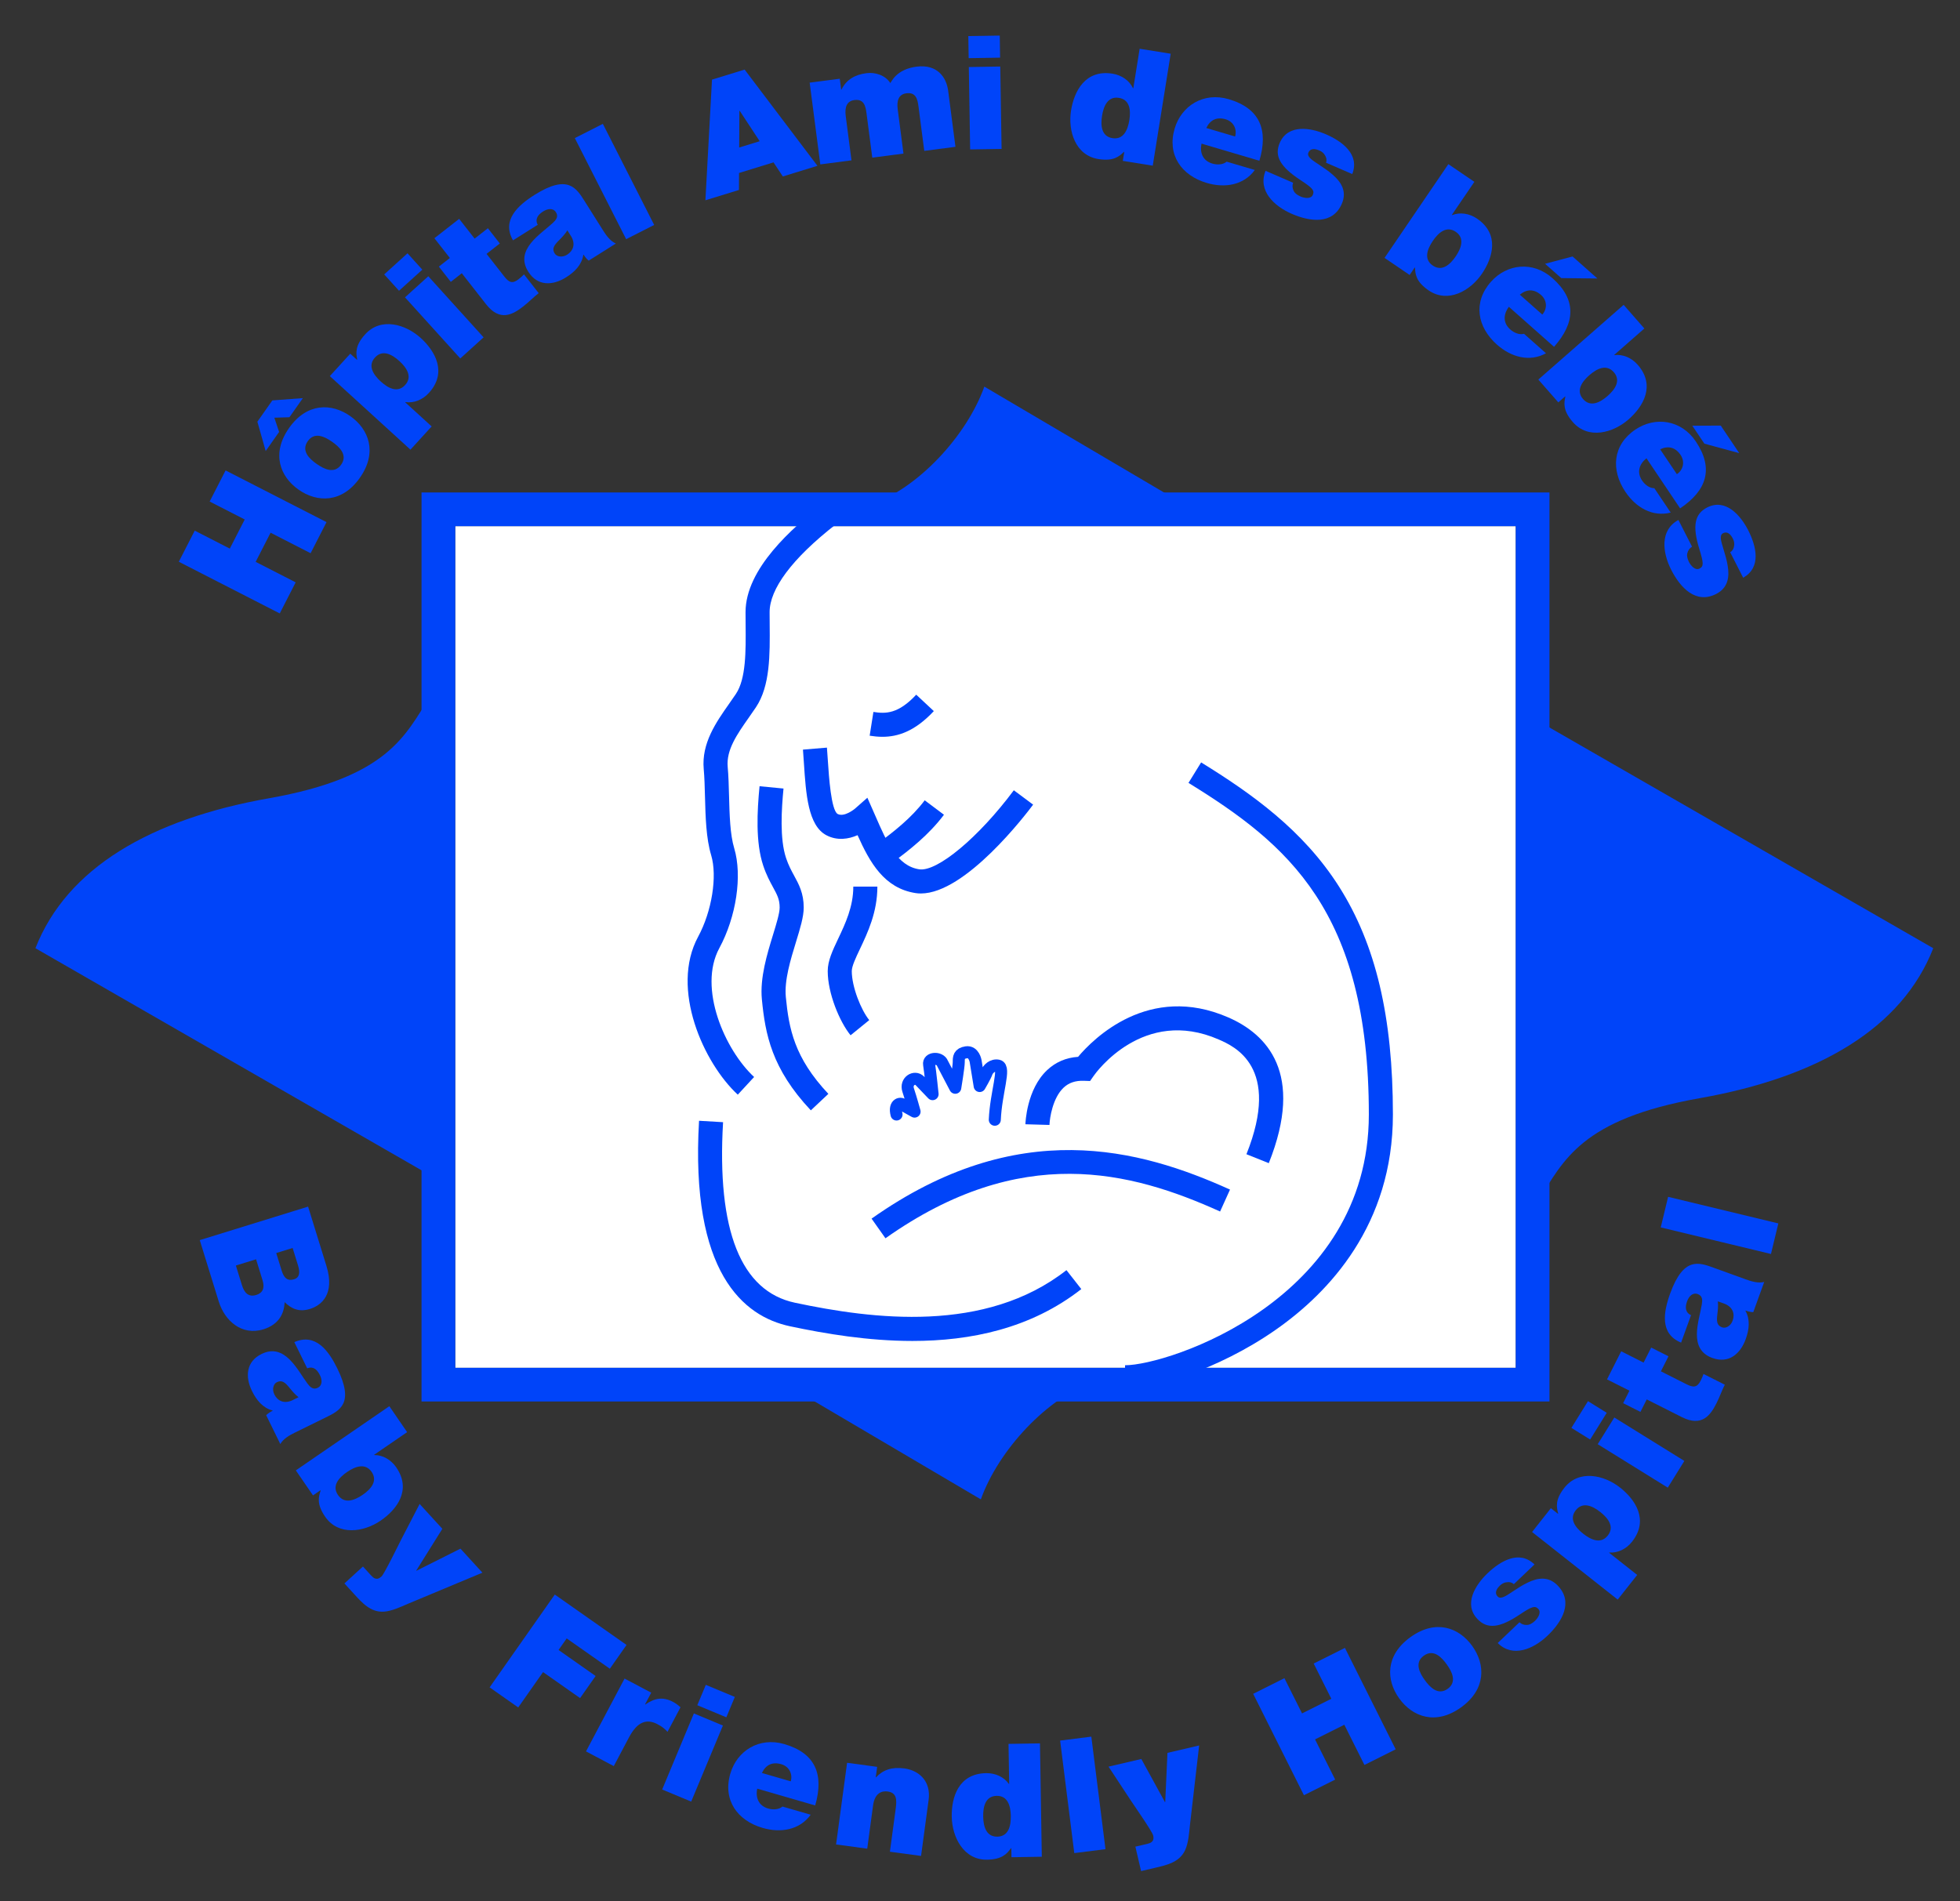 <?xml version="1.0" encoding="utf-8"?>
<!-- Generator: Adobe Illustrator 25.2.1, SVG Export Plug-In . SVG Version: 6.00 Build 0)  -->
<svg version="1.1" id="artwork" xmlns="http://www.w3.org/2000/svg" xmlns:xlink="http://www.w3.org/1999/xlink" x="0px" y="0px"
	 viewBox="0 0 407.225 395.046" enable-background="new 0 0 407.225 395.046" xml:space="preserve">
<rect x="0" y="0" width="407.225" height="395.046" fill="#333333" stroke="none"/>
<g>
	<rect x="94.581" y="109.328" fill="#FFFFFF" width="220.349" height="174.892"/>
	<path fill="#0044F9" d="M314.93,109.328V284.22H94.581V109.328H314.93 M321.93,102.328h-7H94.581h-7v7V284.22v7h7H314.93h7v-7
		V109.328V102.328L321.93,102.328z"/>
</g>
<g>
	<path fill="#0044F9" d="M153.288,227.46c-7.085-6.54-14.095-21.993-8.235-32.825c2.855-5.278,4.017-12.559,2.704-16.938
		c-1.056-3.52-1.172-7.918-1.284-12.171c-0.054-2.058-0.105-4.002-0.261-5.716c-0.488-5.372,2.572-9.728,5.271-13.57
		c0.483-0.688,0.964-1.372,1.42-2.056c2.11-3.166,2.06-8.88,2.011-14.405c-0.008-0.86-0.015-1.72-0.015-2.571
		c0-9.062,9.807-17.583,15.794-22.276l3.049,3.963c-9.33,7.264-13.843,13.568-13.843,18.313c0,0.837,0.007,1.682,0.015,2.527
		c0.055,6.281,0.113,12.776-2.851,17.223c-0.479,0.718-0.982,1.436-1.489,2.157c-2.42,3.444-4.706,6.697-4.383,10.243
		c0.17,1.874,0.224,3.896,0.28,6.038c0.104,3.925,0.21,7.985,1.075,10.866c1.708,5.693,0.436,14.227-3.095,20.753
		c-4.493,8.306,1.182,21.19,7.229,26.772L153.288,227.46z"/>
	<path fill="#0044F9" d="M168.465,230.719c-8.162-8.672-9.468-15.854-10.171-23.055c-0.435-4.46,1.089-9.429,2.314-13.421
		c0.709-2.312,1.379-4.496,1.379-5.667c0-1.691-0.518-2.641-1.375-4.214c-0.621-1.14-1.393-2.558-2.04-4.499
		c-1.62-4.857-1.257-11.366-0.761-16.494l4.977,0.482c-0.414,4.275-0.81,10.421,0.527,14.432c0.507,1.52,1.107,2.622,1.688,3.688
		c0.976,1.79,1.984,3.642,1.984,6.607c0,1.921-0.741,4.336-1.599,7.133c-1.151,3.752-2.455,8.004-2.117,11.47
		c0.639,6.547,1.745,12.579,8.835,20.113L168.465,230.719z"/>
	<path fill="#0044F9" d="M176.722,215.119c-2.284-2.81-4.748-8.707-4.748-13.335c0-2.145,1.012-4.279,2.183-6.751
		c1.468-3.099,3.132-6.61,3.132-10.806h5c0,5.32-2.004,9.549-3.614,12.947c-0.875,1.847-1.702,3.591-1.702,4.61
		c0,3.272,1.916,8.074,3.628,10.182L176.722,215.119z"/>
	<path fill="#0044F9" d="M191.329,185.656c-0.386,0-0.765-0.028-1.139-0.087c-6.496-1.025-9.48-6.368-12.015-12.027
		c-1.879,0.826-4.23,1.195-6.478,0.012c-3.819-2.01-4.25-8.589-4.668-14.951c-0.064-0.985-0.128-1.943-0.202-2.839l4.982-0.415
		c0.077,0.923,0.142,1.911,0.208,2.927c0.198,3.006,0.66,10.045,2.01,10.855c1.416,0.744,3.589-1.085,3.611-1.103l2.574-2.268
		l1.63,3.7c2.439,5.606,4.545,10.448,9.127,11.171c3.728,0.586,12.376-6.622,19.672-16.42l4.01,2.986
		C213.197,169.151,200.628,185.654,191.329,185.656z"/>
	<path fill="#0044F9" d="M185.286,179.323l-2.941-4.044c3.311-2.407,7.061-5.357,9.779-8.982l4,3
		C193.009,173.452,188.897,176.696,185.286,179.323z"/>
	<path fill="#0044F9" d="M183.35,153.1c-0.928,0-1.816-0.095-2.663-0.229l0.78-4.938c2.55,0.403,5.147,0.432,8.896-3.585
		l3.655,3.411C190.034,152.029,186.466,153.1,183.35,153.1z"/>
	<path fill="#0044F9" d="M233.748,288.686v-5c8.941,0,50.654-13.573,50.654-52.104c0-42.34-16.97-56.256-37.471-68.906l2.626-4.255
		c10.475,6.463,21.195,14.062,28.643,25.794c7.642,12.038,11.202,27.089,11.202,47.367c0,22.922-13.26,36.989-24.384,44.754
		C252.949,284.761,239.224,288.686,233.748,288.686z"/>
	<path fill="#0044F9" d="M183.97,257.301l-2.886-4.082c30.371-21.472,55.753-14.503,74.473-6.035l-2.061,4.555
		C234.904,243.33,212.105,237.414,183.97,257.301z"/>
	<path fill="#0044F9" d="M189.571,278.637c-9.173,0-18.035-1.482-25.442-3.053c-9.643-2.045-20.747-11.114-18.889-42.699
		l4.991,0.293c-1.324,22.51,3.701,35.132,14.936,37.516c16.141,3.423,39.547,6.447,56.409-6.771l3.085,3.936
		C214.159,276.089,201.598,278.637,189.571,278.637z"/>
	<path fill="#0044F9" d="M263.613,241.692l-4.643-1.857c7.262-18.154-2.543-22.434-5.766-23.84
		c-15.663-6.838-25.533,6.928-25.945,7.518l-0.778,1.111l-1.356-0.047c-1.694-0.048-3.051,0.404-4.13,1.413
		c-2.281,2.133-2.902,6.325-2.949,7.761l-4.998-0.142c0.008-0.294,0.244-7.238,4.51-11.25c1.771-1.666,3.93-2.591,6.431-2.759
		c3.095-3.678,14.665-15.409,31.215-8.189C263.175,214.89,271.103,222.966,263.613,241.692z"/>
</g>
<path fill="none" stroke="#0044F9" stroke-width="2.5" stroke-linecap="round" stroke-linejoin="round" stroke-miterlimit="10" d="
	M206.688,232.67c0.242-5.678,2.295-10.872,0.725-11.235c-1.177-0.272-2.174,0.725-2.416,1.45c-0.242,0.725-1.45,2.778-1.45,2.778
	l-0.846-5.195c0,0-0.362-2.054-1.933-1.812c-1.57,0.242-1.57,1.087-1.57,2.054c0,0.966-0.725,5.315-0.725,5.315l-2.658-5.074
	c-0.483-1.329-3.02-1.208-2.778,0.242c0.242,1.45,0.725,6.161,0.725,6.161l-2.658-2.778c-1.087-1.087-3.02,0.121-2.416,1.933
	c0.604,1.812,1.329,4.47,1.329,4.47l-2.174-1.208c-0.604-0.846-2.174-0.483-1.57,1.812"/>
<g>
	<g>
		<path fill="#0044F9" d="M319.762,149.918l81.906,47.114c-6.523,16.671-23.919,26.819-48.564,31.168
			c-24.644,4.349-28.268,13.047-33.342,21.02V149.918z"/>
	</g>
	<g>
		<path fill="#0044F9" d="M89.266,244.146L7.36,197.032c6.523-16.671,23.919-26.819,48.564-31.168
			c24.644-4.349,28.268-13.047,33.342-21.02V244.146z"/>
	</g>
	<path fill="#0044F9" d="M245.104,104.254l-40.59-23.919c-3.624,10.148-13.772,21.262-23.919,24.644L245.104,104.254z"/>
	<path fill="#0044F9" d="M163.198,287.636l40.59,23.919c3.624-10.148,13.772-21.262,23.92-24.644L163.198,287.636z"/>
</g>
<g>
	<g>
		<path fill="#0044F9" d="M64.012,250.723l3.812,12.326c1.833,5.927-1.119,8.221-3.42,8.934c-2.27,0.701-3.841-0.022-5.272-1.41
			c-0.07,2.232-1.092,4.621-4.402,5.645c-4.508,1.395-8.05-1.793-9.278-5.765l-3.949-12.768L64.012,250.723z M49.008,262.964
			l1.258,4.066c0.449,1.45,1.249,2.584,2.982,2.048c1.324-0.409,1.806-1.422,1.298-3.061l-1.345-4.35L49.008,262.964z
			 M57.393,260.37l1.131,3.656c0.449,1.451,1.141,2.238,2.591,1.789c1.135-0.351,1.252-1.424,0.814-2.842l-1.131-3.656
			L57.393,260.37z"/>
	</g>
	<g>
		<path fill="#0044F9" d="M61.327,297.653c-1.155,0.566-2.429,1.266-3.087,2.397l-2.938-5.982c0.342-0.352,0.921-0.746,1.35-0.92
			l-0.029-0.059c-2.033-0.547-3.334-2.15-4.265-4.045c-1.454-2.961-1.239-6.117,1.989-7.703c4.857-2.385,7.472,3.389,9.503,6.104
			c0.54,0.727,1.17,1.41,2.147,0.931c1.037-0.51,0.942-1.676,0.477-2.623c-0.887-1.807-1.98-1.712-2.646-1.422l-2.676-5.449
			c2.206-0.973,4.003-0.531,5.455,0.63c1.438,1.132,2.576,2.999,3.462,4.806c3.607,7.346,0.527,8.783-2.435,10.238L61.327,297.653z
			 M62.029,290.324c-0.705-0.536-1.304-1.234-1.875-1.946c-0.936-1.158-1.596-1.68-2.633-1.17c-0.711,0.349-1.044,1.467-0.521,2.533
			c0.655,1.334,1.963,1.977,3.606,1.281L62.029,290.324z"/>
	</g>
	<g>
		<path fill="#0044F9" d="M80.891,292.194l3.698,5.388l-6.856,4.706l0.038,0.055c1.757-0.006,3.455,0.951,4.556,2.557
			c3.25,4.733,0.101,8.775-3.218,11.055c-3.537,2.428-8.808,3.205-11.554-0.795c-1.812-2.639-1.365-4.147-0.934-5.443l-0.038-0.054
			l-1.551,1.064l-3.567-5.196L80.891,292.194z M77.214,305.846c-1.326-1.932-3.448-1.115-5.107,0.023
			c-1.687,1.158-3.211,2.846-1.885,4.777c1.326,1.932,3.448,1.115,5.135-0.043C77.016,309.465,78.54,307.778,77.214,305.846z"/>
	</g>
	<g>
		<path fill="#0044F9" d="M84.73,333.263c-1.477,0.634-3.315,1.509-4.956,1.622c-2.742,0.18-4.498-1.792-6.212-3.668l-2.003-2.193
			l3.85-3.518l1.024,1.121c0.445,0.486,0.976,1.165,1.457,1.351c0.414,0.159,0.813,0.107,1.374-0.405
			c0.609-0.557,3.571-6.66,4.058-7.597l3.865-7.466l4.72,5.166l-5.414,8.658l0.044,0.048l9.132-4.587l4.563,4.995L84.73,333.263z"/>
	</g>
	<g>
		<path fill="#0044F9" d="M115.268,331.333l14.909,10.471l-3.471,4.941l-8.966-6.297l-1.688,2.404l7.698,5.405l-3.225,4.591
			l-7.697-5.404l-5.159,7.346l-5.942-4.173L115.268,331.333z"/>
	</g>
	<g>
		<path fill="#0044F9" d="M129.766,348.788l5.54,2.934l-1.282,2.42l0.058,0.031c1.891-1.313,3.641-1.656,5.74-0.545
			c0.584,0.309,1.091,0.689,1.568,1.129l-2.702,5.103c-0.475-0.514-0.908-0.967-2.074-1.584c-2.274-1.204-4.209-0.512-5.924,2.725
			l-3.166,5.978l-5.773-3.058L129.766,348.788z"/>
	</g>
	<g>
		<path fill="#0044F9" d="M144.167,356.034l6.03,2.514l-6.589,15.807l-6.03-2.514L144.167,356.034z M150.909,356.841l-6.03-2.514
			l1.765-4.233l6.03,2.514L150.909,356.841z"/>
	</g>
	<g>
		<path fill="#0044F9" d="M157.326,371.663c-0.383,1.916,0.308,3.56,2.273,4.129c1.014,0.294,2.234,0.235,2.971-0.41l5.863,1.699
			c-2.296,3.183-6.229,3.829-9.968,2.745c-5.261-1.525-8.322-5.778-6.733-11.262c1.387-4.786,6.003-7.673,11.201-6.167
			c6.528,1.893,8.293,6.354,6.437,12.756L157.326,371.663z M164.294,370.144c0.441-1.522-0.342-3.088-1.958-3.557
			c-1.87-0.542-3.232,0.128-4.032,1.82L164.294,370.144z"/>
	</g>
	<g>
		<path fill="#0044F9" d="M175.999,366.29l6.246,0.842l-0.291,2.158l0.065,0.009c1.439-1.537,3.292-2.186,5.875-1.838
			c3.041,0.41,5.569,2.648,5.044,6.54l-1.57,11.641l-6.474-0.873l1.199-8.895c0.265-1.961,0.221-3.365-1.676-3.621
			c-1.112-0.15-2.658,0.207-3.024,2.921l-1.208,8.96l-6.475-0.873L175.999,366.29z"/>
	</g>
	<g>
		<path fill="#0044F9" d="M216.453,385.811l-6.301,0.102l-0.031-1.881l-0.066,0.002c-0.807,1.102-1.777,2.338-4.977,2.391
			c-4.849,0.078-7.269-4.668-7.338-8.956c-0.065-4.024,1.406-8.933,7.146-9.025c1.946-0.031,3.708,0.798,4.722,2.233l0.066-0.001
			l-0.134-8.314l6.532-0.105L216.453,385.811z M207.075,373.159c-2.342,0.039-2.834,2.258-2.802,4.27
			c0.033,2.045,0.597,4.247,2.939,4.209c2.342-0.037,2.835-2.256,2.801-4.302C209.981,375.323,209.417,373.122,207.075,373.159z"/>
	</g>
	<g>
		<path fill="#0044F9" d="M220.26,361.674l6.484-0.816l2.941,23.381l-6.483,0.816L220.26,361.674z"/>
	</g>
	<g>
		<path fill="#0044F9" d="M247.217,379.374c-0.169,1.599-0.304,3.63-1.008,5.115c-1.183,2.48-3.761,3.049-6.235,3.627l-2.893,0.675
			l-1.186-5.077l1.479-0.346c0.643-0.15,1.493-0.281,1.89-0.611c0.341-0.282,0.491-0.656,0.318-1.396
			c-0.188-0.804-4.063-6.37-4.643-7.252l-4.622-7.02l6.812-1.592l4.905,8.953l0.064-0.015l0.462-10.207l6.587-1.539L247.217,379.374
			z"/>
	</g>
	<g>
		<path fill="#0044F9" d="M260.369,351.96l6.493-3.25l3.663,7.318l6.079-3.043l-3.663-7.318l6.492-3.249l10.546,21.07l-6.493,3.249
			l-4.18-8.352l-6.08,3.043l4.18,8.352l-6.492,3.25L260.369,351.96z"/>
	</g>
	<g>
		<path fill="#0044F9" d="M303.556,354.778c-5.225,3.758-10.069,1.997-12.844-1.861c-2.775-3.858-2.884-8.984,2.341-12.742
			c5.225-3.758,10.05-2.024,12.825,1.834C308.653,345.867,308.781,351.019,303.556,354.778z M295.828,344.033
			c-2.01,1.445-0.871,3.595,0.189,5.067c1.06,1.475,2.754,3.264,4.764,1.818c2.01-1.445,0.852-3.621-0.208-5.094
			C299.512,344.35,297.837,342.587,295.828,344.033z"/>
	</g>
	<g>
		<path fill="#0044F9" d="M314.523,329.178c-0.411-0.383-0.922-0.488-1.438-0.407c-0.515,0.034-1.01,0.28-1.393,0.644
			c-0.668,0.639-1.296,1.511-0.521,2.322c0.342,0.358,0.788,0.252,1.164,0.121c1.107-0.418,2.989-2.03,5.066-3.009
			c2.054-1.002,4.328-1.392,6.264,0.638c3.281,3.439,0.873,7.514-2.135,10.385c-2.914,2.779-7.229,4.662-10.354,1.53l4.513-4.306
			c0.434,0.406,0.967,0.583,1.621,0.551c0.444-0.012,1.034-0.302,1.607-0.849c0.621-0.593,1.372-1.765,0.689-2.481
			c-0.684-0.717-1.294-0.544-3.856,1.17c-4.198,2.818-6.749,3.062-8.776,0.938c-2.984-3.129-0.392-7.152,2.091-9.522
			c2.675-2.553,6.605-4.887,9.754-1.825L314.523,329.178z"/>
	</g>
	<g>
		<path fill="#0044F9" d="M318.317,318.333l3.905-4.945l1.476,1.165l0.041-0.052c-0.343-1.322-0.688-2.855,1.295-5.367
			c3.005-3.807,8.212-2.68,11.578-0.021c3.159,2.494,6.03,6.737,2.473,11.242c-1.207,1.528-2.963,2.369-4.716,2.246l-0.04,0.052
			l5.826,4.601l-4.049,5.127L318.317,318.333z M334.048,319.067c1.452-1.838,0.044-3.622-1.535-4.869
			c-1.605-1.268-3.668-2.224-5.12-0.385c-1.452,1.838-0.044,3.622,1.561,4.891C330.534,319.95,332.596,320.906,334.048,319.067z"/>
	</g>
	<g>
		<path fill="#0044F9" d="M333.828,293.565l-3.444,5.553l-3.898-2.418l3.444-5.553L333.828,293.565z M331.955,300.092l3.444-5.553
			l14.556,9.027l-3.444,5.553L331.955,300.092z"/>
	</g>
	<g>
		<path fill="#0044F9" d="M341.487,283.135l1.576-3.123l3.595,1.812l-1.576,3.123l5.333,2.69c1.415,0.714,2.197,0.702,2.94-0.772
			c0.223-0.441,0.417-0.898,0.581-1.369l4.419,2.228c-0.594,1.179-1.086,2.594-1.711,3.831c-1.248,2.476-3.014,5.022-7.198,2.912
			l-7.307-3.686l-1.308,2.594l-3.595-1.814l1.308-2.593l-4.656-2.349l2.943-5.834L341.487,283.135z"/>
	</g>
	<g>
		<path fill="#0044F9" d="M362.674,265.821c1.211,0.439,2.598,0.871,3.87,0.559l-2.268,6.27c-0.491-0.002-1.176-0.145-1.6-0.334
			l-0.022,0.062c1.018,1.843,0.768,3.893,0.049,5.879c-1.123,3.103-3.545,5.141-6.928,3.917c-5.09-1.842-2.747-7.733-2.203-11.081
			c0.148-0.895,0.203-1.822-0.821-2.193c-1.086-0.393-1.86,0.485-2.22,1.479c-0.685,1.894,0.142,2.614,0.813,2.893l-2.066,5.711
			c-2.232-0.914-3.162-2.514-3.334-4.366c-0.184-1.821,0.372-3.936,1.057-5.831c2.785-7.696,5.96-6.478,9.063-5.355L362.674,265.821
			z M356.909,270.405c0.103,0.879,0.017,1.796-0.1,2.701c-0.184,1.478-0.101,2.315,0.985,2.708c0.745,0.27,1.782-0.267,2.187-1.385
			c0.505-1.397,0.06-2.786-1.582-3.485L356.909,270.405z"/>
	</g>
	<g>
		<path fill="#0044F9" d="M345.048,255.042l1.532-6.352l22.901,5.523l-1.532,6.352L345.048,255.042z"/>
	</g>
</g>
<g>
	<g>
		<path fill="#0044F9" d="M37.15,116.725l3.31-6.462l7.285,3.731l3.1-6.051l-7.285-3.731l3.31-6.462l20.972,10.742l-3.31,6.462
			l-8.313-4.258l-3.099,6.051l8.312,4.258l-3.31,6.462L37.15,116.725z"/>
	</g>
	<g>
		<path fill="#0044F9" d="M53.473,87.628l3.111-4.429l6.338-0.469l-2.788,3.97L57,86.797l0.991,2.954l-2.788,3.97L53.473,87.628z
			 M74.772,99.278c-3.699,5.266-8.852,5.196-12.741,2.465c-3.889-2.731-5.677-7.536-1.979-12.802
			c3.698-5.267,8.824-5.216,12.713-2.484C76.655,89.188,78.47,94.011,74.772,99.278z M63.942,91.672
			c-1.423,2.026,0.359,3.68,1.845,4.724c1.485,1.043,3.674,2.176,5.096,0.151s-0.387-3.699-1.872-4.742
			C67.525,90.761,65.364,89.647,63.942,91.672z"/>
	</g>
	<g>
		<path fill="#0044F9" d="M68.528,78.151l4.249-4.657l1.39,1.268l0.044-0.048c-0.248-1.344-0.483-2.898,1.675-5.264
			c3.27-3.584,8.385-2.09,11.555,0.802c2.975,2.714,5.538,7.153,1.667,11.396c-1.312,1.438-3.126,2.152-4.866,1.905l-0.044,0.049
			l5.486,5.005l-4.405,4.828L68.528,78.151z M84.173,80.005c1.58-1.731,0.302-3.612-1.185-4.969
			c-1.512-1.379-3.502-2.479-5.081-0.748c-1.58,1.731-0.302,3.612,1.21,4.991C80.604,80.635,82.594,81.736,84.173,80.005z"/>
	</g>
	<g>
		<path fill="#0044F9" d="M87.745,56.034l-4.843,4.384l-3.078-3.4l4.843-4.384L87.745,56.034z M84.142,61.787l4.843-4.384
			l11.491,12.695l-4.843,4.384L84.142,61.787z"/>
	</g>
	<g>
		<path fill="#0044F9" d="M98.611,49.581l2.754-2.156l2.482,3.17l-2.755,2.156l3.682,4.703c0.977,1.248,1.689,1.569,2.989,0.552
			c0.39-0.305,0.759-0.636,1.108-0.993l3.051,3.898c-1.04,0.813-2.087,1.885-3.178,2.739c-2.183,1.709-4.864,3.263-7.752-0.427
			l-5.044-6.445l-2.287,1.79l-2.481-3.17l2.287-1.79l-3.214-4.106l5.146-4.027L98.611,49.581z"/>
	</g>
	<g>
		<path fill="#0044F9" d="M125.241,47.789c0.687,1.089,1.516,2.282,2.711,2.817l-5.64,3.554c-0.386-0.303-0.839-0.837-1.058-1.245
			l-0.056,0.035c-0.328,2.079-1.785,3.544-3.572,4.669c-2.792,1.759-5.955,1.879-7.872-1.164c-2.885-4.579,2.581-7.79,5.067-10.097
			c0.666-0.615,1.279-1.313,0.699-2.234c-0.616-0.978-1.766-0.76-2.66-0.197c-1.703,1.073-1.493,2.15-1.134,2.782l-5.138,3.237
			c-1.201-2.091-0.952-3.925,0.05-5.493c0.974-1.55,2.711-2.879,4.415-3.952c6.925-4.363,8.682-1.452,10.441,1.341L125.241,47.789z
			 M117.877,47.864c-0.459,0.757-1.09,1.428-1.738,2.07c-1.053,1.053-1.502,1.765-0.886,2.742c0.422,0.67,1.571,0.883,2.576,0.25
			c1.256-0.792,1.759-2.162,0.893-3.722L117.877,47.864z"/>
	</g>
	<g>
		<path fill="#0044F9" d="M119.428,28.695l5.825-2.958l10.666,21.005l-5.825,2.958L119.428,28.695z"/>
	</g>
	<g>
		<path fill="#0044F9" d="M147.929,16.544l6.781-2.086l15.129,19.996l-7.191,2.213l-1.936-2.926l-7.16,2.203l-0.02,3.528
			l-6.97,2.145L147.929,16.544z M157.84,29.342l-4.153-6.318l-0.064,0.02l-0.041,7.608L157.84,29.342z"/>
	</g>
	<g>
		<path fill="#0044F9" d="M168.223,17.173l6.251-0.813l0.294,2.259l0.065-0.009c1.054-2.134,2.858-3.101,5.215-3.408
			c1.833-0.238,3.92,0.456,4.927,2.055c0.236-0.231,1.226-2.856,5.449-3.404c4.353-0.566,6.217,2.253,6.575,5.003l1.515,11.652
			l-6.48,0.843l-1.196-9.197c-0.208-1.604-0.56-3.023-2.523-2.767c-1.636,0.213-2.027,1.562-1.797,3.329l1.196,9.197l-6.481,0.843
			l-1.196-9.197c-0.208-1.604-0.56-3.022-2.523-2.767c-1.636,0.213-2.027,1.562-1.797,3.329l1.196,9.197l-6.48,0.843L168.223,17.173
			z"/>
	</g>
	<g>
		<path fill="#0044F9" d="M207.791,11.978l-6.532,0.106l-0.074-4.586l6.532-0.106L207.791,11.978z M201.289,13.931l6.532-0.106
			l0.277,17.122l-6.532,0.106L201.289,13.931z"/>
	</g>
	<g>
		<path fill="#0044F9" d="M239.506,34.426l-6.222-0.997l0.297-1.857l-0.066-0.01c-0.986,0.944-2.157,1.993-5.317,1.487
			c-4.789-0.768-6.345-5.862-5.667-10.097c0.637-3.975,2.94-8.551,8.609-7.643c1.922,0.308,3.513,1.432,4.261,3.022l0.065,0.01
			l1.315-8.21l6.451,1.033L239.506,34.426z M232.474,20.335c-2.313-0.37-3.184,1.729-3.502,3.716
			c-0.323,2.02-0.152,4.286,2.161,4.656s3.184-1.729,3.507-3.748C234.958,22.972,234.787,20.706,232.474,20.335z"/>
	</g>
	<g>
		<path fill="#0044F9" d="M249.634,29.847c-0.394,1.914,0.289,3.561,2.251,4.141c1.013,0.299,2.233,0.247,2.973-0.395l5.855,1.73
			c-2.314,3.17-6.25,3.796-9.984,2.693c-5.253-1.553-8.292-5.823-6.674-11.298c1.413-4.778,6.044-7.642,11.234-6.108
			c6.519,1.927,8.26,6.399,6.371,12.791L249.634,29.847z M256.61,28.364c0.449-1.519-0.326-3.09-1.939-3.567
			c-1.867-0.552-3.233,0.111-4.042,1.799L256.61,28.364z"/>
	</g>
	<g>
		<path fill="#0044F9" d="M275.505,33.81c0.192-0.528,0.09-1.04-0.186-1.482c-0.232-0.46-0.651-0.822-1.136-1.031
			c-0.848-0.367-1.896-0.604-2.342,0.425c-0.196,0.454,0.075,0.823,0.343,1.119c0.816,0.856,3.036,1.961,4.746,3.492
			c1.724,1.501,2.969,3.442,1.855,6.017c-1.888,4.362-6.579,3.734-10.395,2.083c-3.695-1.599-7.112-4.84-5.446-8.938l5.725,2.477
			c-0.206,0.559-0.16,1.118,0.124,1.708c0.185,0.404,0.682,0.834,1.409,1.149c0.788,0.341,2.161,0.575,2.554-0.333
			c0.393-0.909-0.004-1.404-2.581-3.094c-4.233-2.767-5.451-5.02-4.285-7.716c1.717-3.968,6.433-3.149,9.583-1.787
			c3.392,1.468,7.075,4.177,5.483,8.27L275.505,33.81z"/>
	</g>
	<g>
		<path fill="#0044F9" d="M300.924,34.108l5.402,3.677l-4.68,6.875l0.055,0.037c1.635-0.644,3.564-0.369,5.174,0.727
			c4.747,3.231,3.281,8.142,1.016,11.47c-2.414,3.547-7.044,6.184-11.054,3.455c-2.647-1.801-2.778-3.368-2.847-4.732l-0.055-0.037
			l-1.059,1.555l-5.211-3.547L300.924,34.108z M302.455,48.165c-1.938-1.318-3.618,0.212-4.751,1.876
			c-1.151,1.691-1.959,3.817-0.021,5.135c1.937,1.318,3.618-0.212,4.769-1.904C303.584,51.608,304.392,49.483,302.455,48.165z"/>
	</g>
	<g>
		<path fill="#0044F9" d="M313.496,63.752c-1.168,1.567-1.247,3.349,0.285,4.705c0.791,0.7,1.917,1.169,2.86,0.902l4.57,4.048
			c-3.439,1.892-7.27,0.791-10.185-1.791c-4.101-3.632-5.044-8.788-1.259-13.062c3.304-3.73,8.713-4.362,12.764-0.773
			c5.089,4.507,4.771,9.296,0.352,14.286L313.496,63.752z M320.443,65.365c1.05-1.186,1.015-2.937-0.246-4.053
			c-1.458-1.291-2.976-1.269-4.423-0.083L320.443,65.365z M324.379,57.786l-3.36-2.976l5.706-1.515l5.163,4.573L324.379,57.786z"/>
	</g>
	<g>
		<path fill="#0044F9" d="M337.341,63.343l4.305,4.916l-6.256,5.479l0.044,0.05c1.745-0.212,3.542,0.539,4.825,2.003
			c3.784,4.319,1.131,8.705-1.897,11.357c-3.228,2.827-8.371,4.217-11.567,0.568c-2.109-2.408-1.843-3.957-1.567-5.296l-0.044-0.05
			l-1.415,1.24l-4.153-4.742L337.341,63.343z M335.292,77.333c-1.544-1.763-3.555-0.703-5.069,0.623
			c-1.539,1.348-2.855,3.202-1.311,4.965c1.544,1.762,3.555,0.703,5.094-0.646C335.52,80.95,336.836,79.096,335.292,77.333z"/>
	</g>
	<g>
		<path fill="#0044F9" d="M342.083,95.224c-1.524,1.223-2.049,2.927-0.908,4.625c0.589,0.877,1.561,1.614,2.541,1.592l3.404,5.067
			c-3.804,0.965-7.234-1.064-9.405-4.295c-3.055-4.546-2.671-9.773,2.067-12.957c4.136-2.779,9.529-2.029,12.547,2.462
			c3.791,5.642,2.279,10.196-3.254,13.914L342.083,95.224z M348.4,98.533c1.315-0.883,1.721-2.587,0.782-3.984
			c-1.086-1.616-2.561-1.977-4.26-1.193L348.4,98.533z M354.116,92.188l-2.503-3.725l5.903-0.03l3.846,5.724L354.116,92.188z"/>
	</g>
	<g>
		<path fill="#0044F9" d="M359.475,114.75c0.485-0.284,0.732-0.743,0.802-1.26c0.114-0.503,0.022-1.048-0.218-1.519
			c-0.42-0.823-1.076-1.674-2.075-1.165c-0.441,0.225-0.467,0.683-0.449,1.081c0.083,1.18,1.089,3.445,1.431,5.715
			c0.372,2.255,0.094,4.545-2.405,5.819c-4.234,2.158-7.449-1.315-9.337-5.021c-1.828-3.587-2.395-8.262,1.5-10.357l2.832,5.557
			c-0.514,0.299-0.835,0.759-0.993,1.395c-0.115,0.429-0.007,1.077,0.353,1.783c0.39,0.764,1.298,1.82,2.18,1.371
			c0.882-0.45,0.892-1.084-0.016-4.029c-1.498-4.83-1.001-7.342,1.616-8.676c3.852-1.963,6.964,1.673,8.523,4.732
			c1.678,3.293,2.789,7.727-1.046,9.867L359.475,114.75z"/>
	</g>
</g>
</svg>
